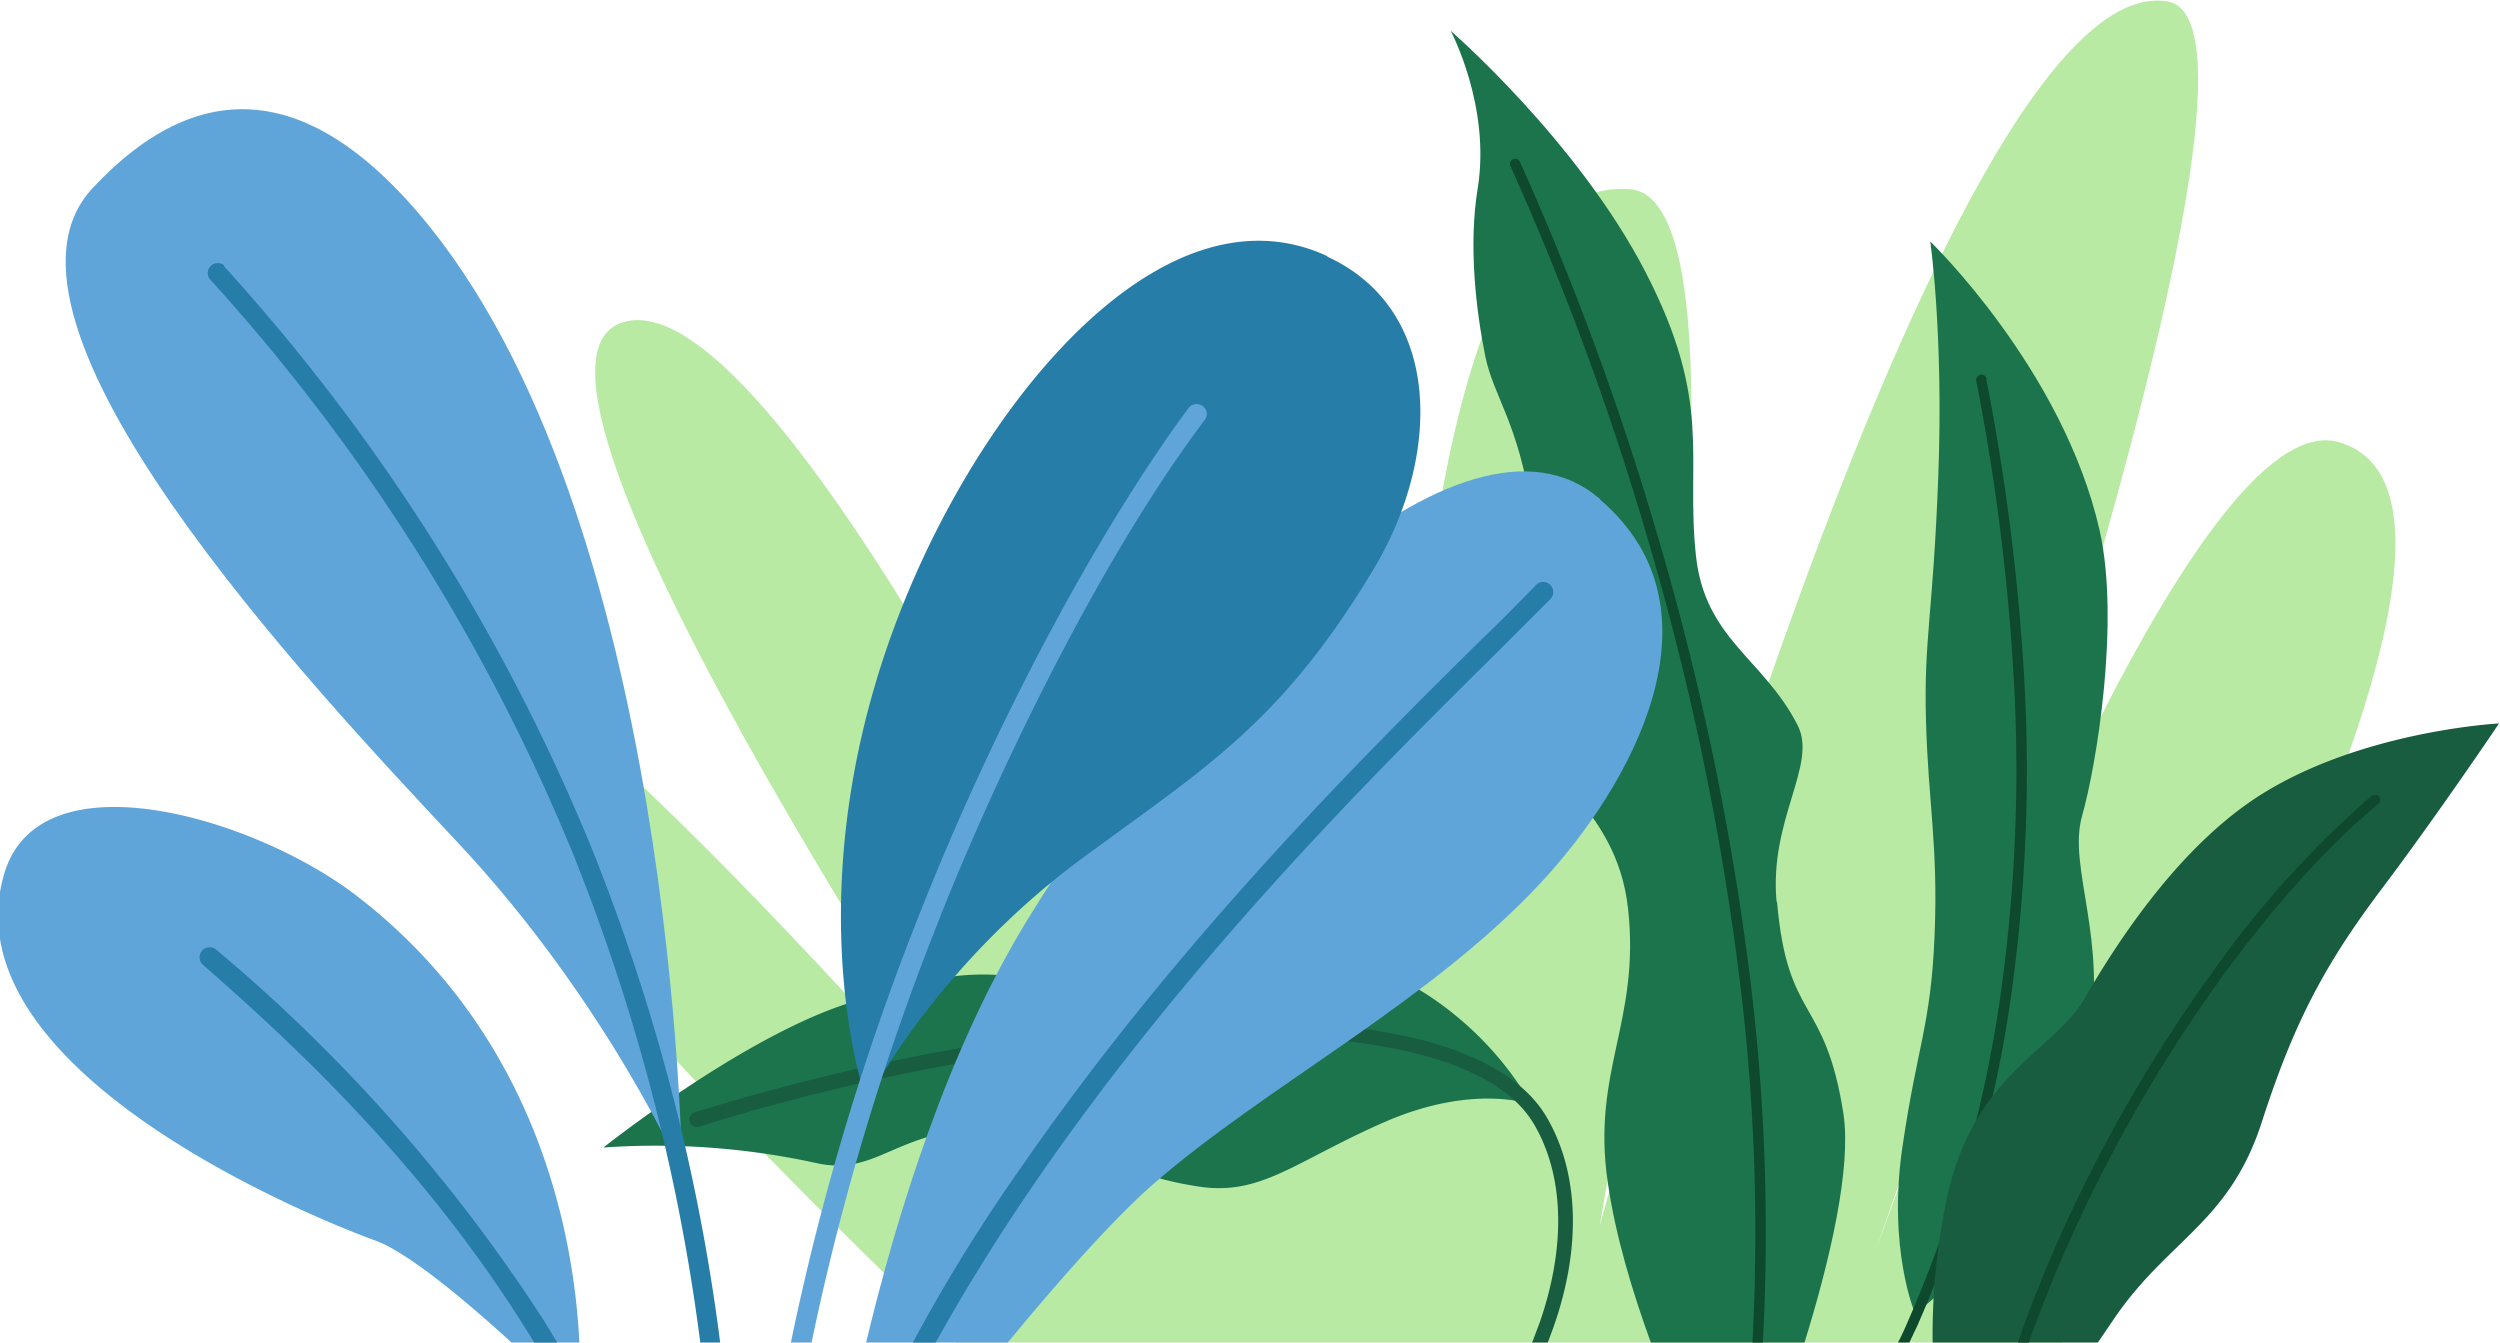 <svg xmlns="http://www.w3.org/2000/svg" viewBox="0 0 527 283"><defs><clipPath id="a"><path transform="translate(-5858 2724)" fill="#fff" stroke="#707070" d="M0 0h527v283H0z"/></clipPath></defs><g transform="translate(5858 -2724)" clip-path="url(#a)"><path d="M-5365 2817.2c-30.6-8.7-84.5 134.3-97.7 170.6l-3 8.3 3-8.3c16-45 90.1-258.7 61.6-263.5-48-8-119.7 258.2-119.7 258.2s38.8-215.8 6.5-218.6c-46.6-4-46.8 144.7-46.8 144.7s-14.3-103.8-48.2-104.7c-29.7-.8 5.1 167.5 5.1 167.5s-85.3-187.2-121.6-179.7 85.9 186.5 85.9 186.5-125-146.7-132.4-115.9 123 151.4 123 151.4h222s109.9-182.8 62.3-196.5Z" fill="#b8eaa4" fill-rule="evenodd"/><path d="M-5583.6 2923.6c-20.4-3.3-30.6 10.3-48.2 8-16.6-2.2-21.6-5-48.9 4.4-22.2 7.7-50.1 29.9-50.1 29.9a158.2 158.2 0 0 1 45 3.3c14.6 3.2 17.6-10.3 45.9-6.8 11.2 1.4 15.1 8.7 34.4 11.7 13.3 2.1 20.3-5.2 39.2-13.5s31-3.8 31-3.8-13.7-27.7-48.3-33.2Z" fill="#1c744d"/><path d="M-5557.6 2943.4c-11.5-3-26-4.4-43.3-4.1-33.1.6-73.5 7.6-110.7 19.2a1.5 1.5 0 1 0 1 3c36.9-11.6 77-18.5 109.8-19.1 35-.7 58.4 5.8 66 18.3 6.5 10.8 7 25.8 1.4 42l-1.7 4.5h3.3l1.3-3.5c6-17.1 5.3-33-1.7-44.6-4.3-7-12.8-12.3-25.4-15.7Z" fill="#185d40"/><path d="M-5415.4 2835.8c-7.7-33.9-35.7-60.9-35.7-60.9s2.8 19.5 1.7 49.2-3.1 34.5-2.6 52 2.6 26.4 1.8 45.3-3.7 23.2-6.8 44.6 2.7 34.9 2.7 34.9 29.7-21.7 36.5-56.9c4.3-21.9-4.4-37.1-1.3-48s8-41.1 3.7-60.2Z" fill="#1c744d"/><path d="M-5439.2 2803.9a1 1 0 1 0-2.2.4 463.6 463.6 0 0 1 7.9 62.7 339 339 0 0 1-2.9 67.5 262.8 262.8 0 0 1-19.4 68q-1 2.4-2.2 4.7h2.4l1.8-3.8a265.2 265.2 0 0 0 19.6-68.5 341.2 341.2 0 0 0 2.9-68 467.5 467.5 0 0 0-8-63Z" fill="#0e492e"/><path d="M-5418.6 2934.5c-6.5 11.2-23.4 15.9-29 42.1a139.7 139.7 0 0 0-3 30.6h34.7l3.4-5c11.5-17 24.4-20.3 31.3-41.7s13.5-33.5 25.4-49.3 24.6-34.7 24.6-34.7-30.7 1.6-52.3 16.4c-16.3 11.2-28.6 30.4-35.1 41.6Z" fill="#185d40"/><path d="M-5358 2891.7a209 209 0 0 0-33.6 37.2 316.5 316.5 0 0 0-30.6 52.3q-6 13-10.5 26h2.3q4.4-12.4 10.2-25a313.7 313.7 0 0 1 30.4-52c10.9-15 22.3-27.7 33.2-36.8a1 1 0 1 0-1.4-1.6Z" fill="#0e492e"/><path d="M-5483.5 2914.1c-1.6-17.3 8.6-28.8 4.5-37.1-7.2-14.2-19.6-18.2-21.5-35.9-2.2-20.7 3.7-32-10.6-59.7s-41.1-50.9-41.1-50.9 8.5 15.9 5.7 33.2c-2 12.2-.3 26 1.6 35.4 1.7 8.4 7 14.1 9.7 32.3 2.4 16-12 18-4.8 41.2 4 13.1 22.8 20.6 25.2 43 2.6 23.7-7.7 34.2-4.3 57.5 1.6 11.3 5.2 23.2 9.2 34.2h32.2c5.5-17.7 10-37.1 8.3-48.5-3.9-25-11.8-19.2-14-44.7Z" fill="#1c744d"/><path d="M-5508.5 2837.2a606.4 606.4 0 0 0-29.1-79.1 1 1 0 1 0-2 .9 605.2 605.2 0 0 1 29 78.8 579.9 579.9 0 0 1 19 90.2 433.1 433.1 0 0 1 3 79.2h2.2a434.5 434.5 0 0 0-3-79.5 582 582 0 0 0-19.1-90.5Z" fill="#0e492e"/><g><path d="M-5520.7 2829.2c-29-25-88 35.2-120.6 88.5-33.8 55-43.4 139.5-43.4 139.5s46.4-63.1 69.7-83.5 58.3-38.4 81.6-63.4c19.2-20.5 40-57.6 12.7-81Z" fill="#5fa5d9"/><path d="M-5534.2 2847.3c-3.2 3.3-7 7.2-11.6 11.6-23.8 23.5-63.5 62.9-96.4 110.4a360.8 360.8 0 0 0-41.4 76.6q-1.9 5-3.5 10h4.4c28.3-83.6 103.2-157.7 139.9-194l11.6-11.6a2.1 2.1 0 1 0-3-3Z" fill="#267da8"/><path d="M-5838.6 2763.8c-25.9 28 45.4 104 77 137.7s47.4 69.8 47.4 69.8-1.3-139.1-55.7-202.5c-19-22.2-42.7-33-68.7-5Z" fill="#5fa5d9"/><path d="M-5810.7 2780a2.1 2.1 0 0 0-3.1 2.8 413.9 413.9 0 0 1 76.4 120.7A419.4 419.4 0 0 1-5707 3056h4.2a423.9 423.9 0 0 0-30.8-154 418 418 0 0 0-77.2-121.9ZM-5578.2 2778c-32.5-15.1-68.3 25-87 67.6-27.5 62.7-10.1 110.6-10.1 110.6s14.2-28.3 45.6-51.4c25.4-18.7 41.6-28.2 61-60.4 14.6-24 15-55-9.5-66.3Z" fill="#267da8"/><path d="M-5604.5 2809.6a2.1 2.1 0 0 0-3 .5c-8 10.7-17.5 25.8-26.7 42.6a577.4 577.4 0 0 0-31 66.6 540.3 540.3 0 0 0-25.2 83.5 442.5 442.5 0 0 0-8 53.1h4.2a437.3 437.3 0 0 1 8-52.3 532.8 532.8 0 0 1 25-82.8c12-31 34.3-77.9 57.1-108.2a2 2 0 0 0-.4-3ZM-5783 2912.7c-21.4-16.4-67-30-74.2-4.2-11.7 41.2 65.6 72.4 78.3 77s42.9 35 42.9 35 6.8-66.6-47-107.8Z" fill="#5fa5d9"/><path d="M-5812.4 2924.2a2.1 2.1 0 1 0-2.8 3.2c20.6 18 47 43 68.2 77a256.2 256.2 0 0 1 24.6 51.5h4.4a260 260 0 0 0-25.4-53.6 349.4 349.4 0 0 0-69-78.1Z" fill="#267da8"/></g></g></svg>